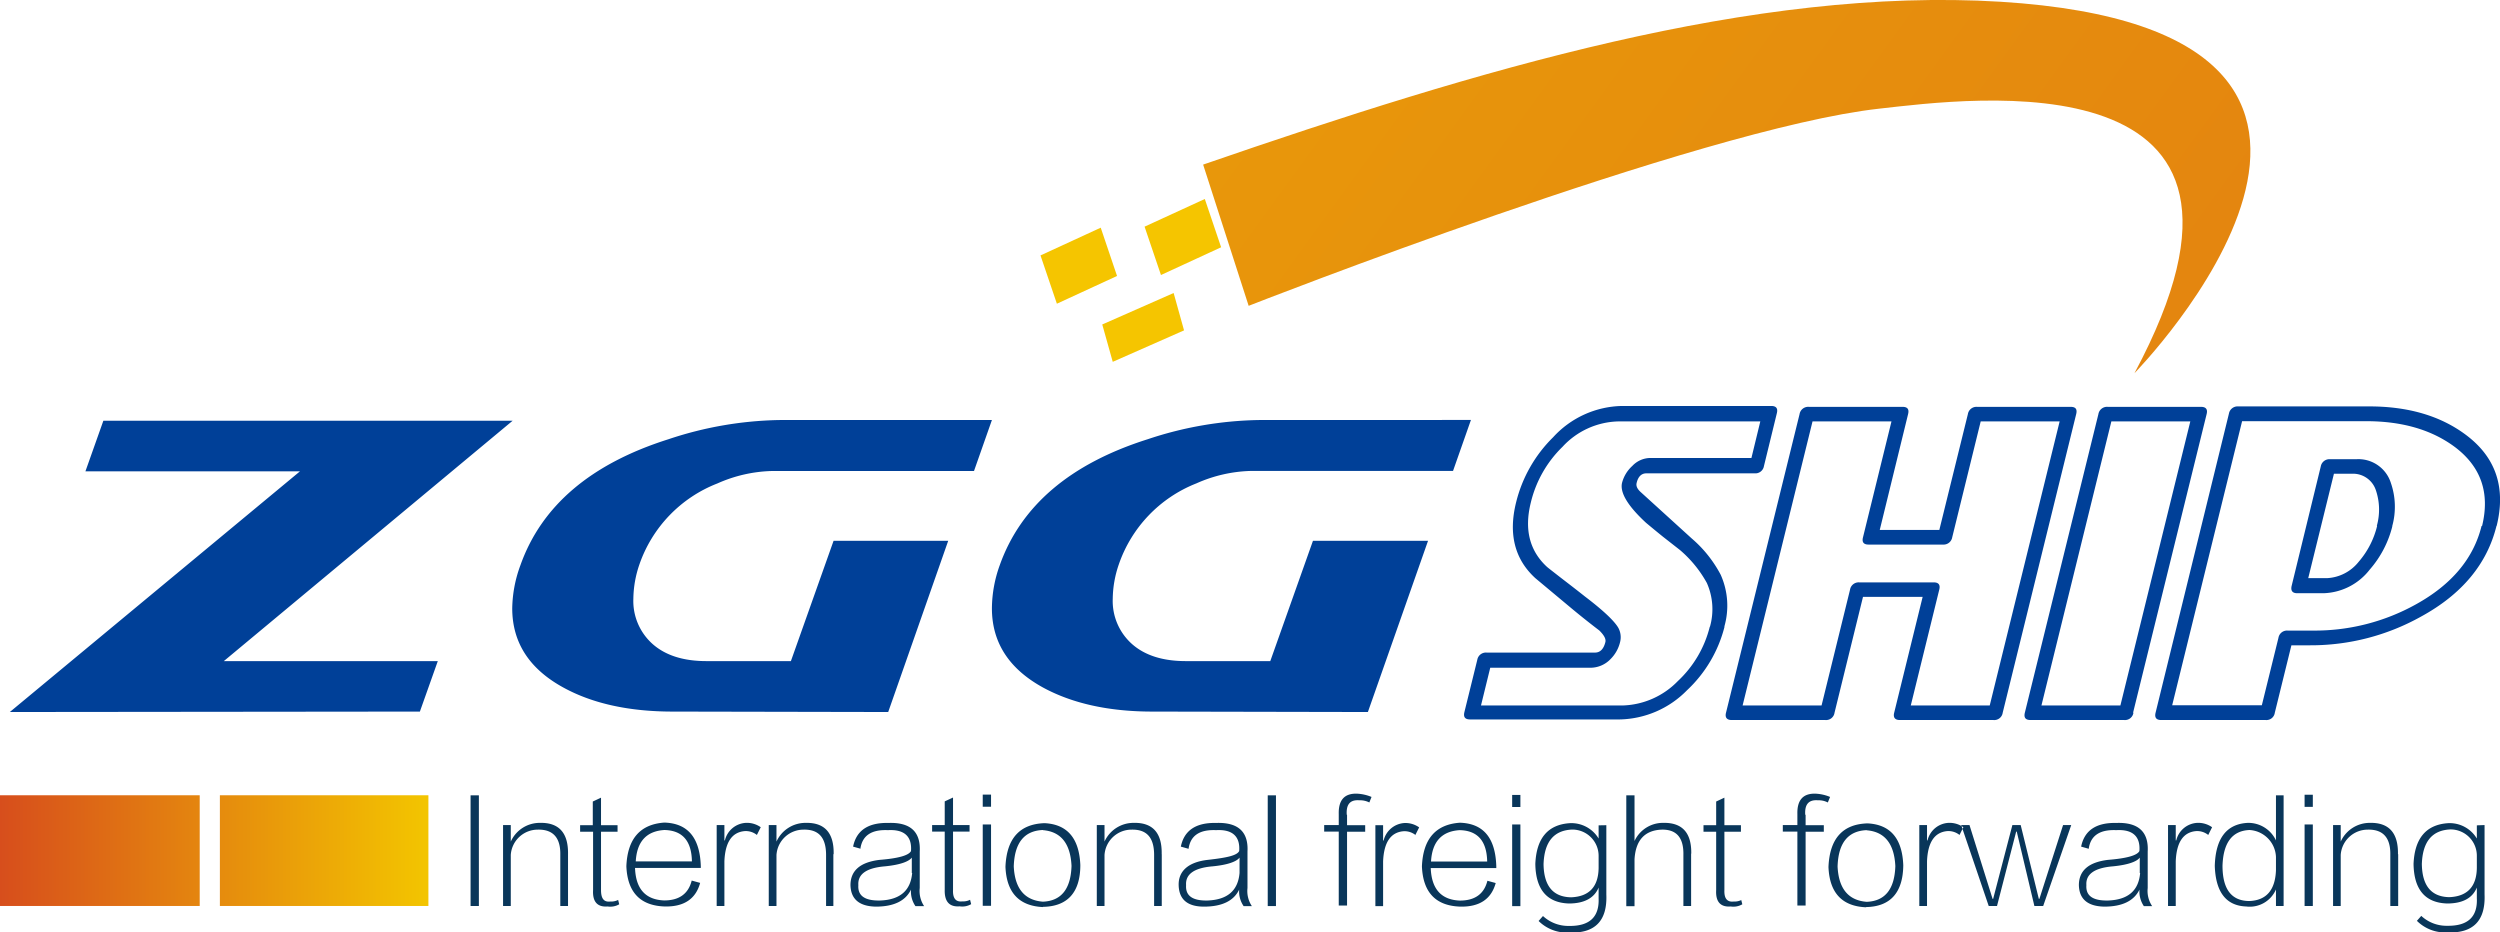 <?xml version="1.0" encoding="UTF-8"?>
<svg xmlns="http://www.w3.org/2000/svg" xmlns:xlink="http://www.w3.org/1999/xlink" id="图层_1" data-name="图层 1" viewBox="0 0 343.25 128.02">
  <defs>
    <style>.cls-1{fill:#004098;}.cls-1,.cls-2,.cls-3,.cls-4,.cls-5{fill-rule:evenodd;}.cls-2{fill:#09365a;}.cls-3{fill:url(#GradientFill_1);}.cls-4{fill:url(#GradientFill_1-2);}.cls-5{fill:#f5c500;}</style>
    <linearGradient id="GradientFill_1" x1="-0.19" y1="116.93" x2="58.63" y2="116.93" gradientUnits="userSpaceOnUse">
      <stop offset="0" stop-color="#d74e1c"></stop>
      <stop offset="1" stop-color="#f3c500"></stop>
    </linearGradient>
    <linearGradient id="GradientFill_1-2" x1="598.62" y1="287.99" x2="-69.01" y2="-197.08" xlink:href="#GradientFill_1"></linearGradient>
  </defs>
  <path class="cls-1" d="M1.16,97.9l56.3-.06,2.46-6.93H30.54l39.65-33H14l-2.46,6.94H41L1.16,97.9ZM106.89,57.81H136l-2.46,7h-27.8a19.53,19.53,0,0,0-7.44,1.71A18.38,18.38,0,0,0,87.59,77.67a14.92,14.92,0,0,0-.82,4.66,7.91,7.91,0,0,0,2.65,6.24q2.65,2.34,7.38,2.34h11.6l5.86-16.52H130L121.76,97.9,92.2,97.84q-9,0-15-3.28-7.06-3.84-7.06-10.9a17.7,17.7,0,0,1,1.13-5.93q4.35-12.23,20.31-17.28a50.51,50.51,0,0,1,15.32-2.64Zm65.81,0a50.61,50.61,0,0,0-15.32,2.64q-15.94,5.05-20.3,17.28A17.7,17.7,0,0,0,136,83.66q0,7.05,7.06,10.9,6.06,3.28,15,3.28l29.56.06,8.26-23.51H180.08l-5.86,16.52h-11.6q-4.73,0-7.38-2.34a7.91,7.91,0,0,1-2.65-6.24,14.92,14.92,0,0,1,.82-4.66,18.38,18.38,0,0,1,10.66-11.16,19.53,19.53,0,0,1,7.44-1.71h27.8l2.46-7Z" transform="translate(0.19 -0.14)"></path>
  <path class="cls-1" d="M236.59,86.18a18,18,0,0,1-5.16,8.74,13.29,13.29,0,0,1-9.25,4H201.66c-.69,0-.95-.32-.79-1l1.77-7.18a1.2,1.2,0,0,1,1.28-1H218.8c.71,0,1.19-.48,1.43-1.45.1-.42-.18-.94-.84-1.59-1-.76-2.25-1.74-3.7-2.94l-5.08-4.24q-4.25-3.89-2.64-10.4a18.85,18.85,0,0,1,5.08-8.94,13.12,13.12,0,0,1,9.47-4.3H243c.69,0,.94.34.77,1L242,64.13a1.19,1.19,0,0,1-1.27,1H225.86c-.68,0-1.13.44-1.34,1.32-.11.42.1.85.6,1.29l6.94,6.31a17,17,0,0,1,4,5,10.39,10.39,0,0,1,.5,7.13Zm-2,0a8.84,8.84,0,0,0-.43-6,16.22,16.22,0,0,0-3.69-4.52l-2.35-1.84c-.77-.62-1.53-1.25-2.3-1.89q-3.79-3.5-3.3-5.51a4.74,4.74,0,0,1,1.41-2.31,3.44,3.44,0,0,1,2.48-1.09h13.87L241.5,58H222a10.75,10.75,0,0,0-7.66,3.49,15.82,15.82,0,0,0-4.36,7.7q-1.35,5.48,2.23,8.78c.13.12.64.51,1.51,1.19s2.13,1.63,3.73,2.9c2.5,1.9,4,3.33,4.55,4.27a2.7,2.7,0,0,1,.24,2,4.91,4.91,0,0,1-1.32,2.32,3.82,3.82,0,0,1-2.65,1.17H204.42L203.15,97h19.52a11,11,0,0,0,7.5-3.34,15.22,15.22,0,0,0,4.39-7.46ZM274.78,98l10.09-41c.17-.69-.08-1-.77-1H271.25A1.19,1.19,0,0,0,270,57l-3.92,15.9h-8.18L261.79,57c.17-.69-.09-1-.78-1H248.17a1.2,1.2,0,0,0-1.28,1l-10.1,41c-.16.64.1,1,.79,1h12.85a1.17,1.17,0,0,0,1.26-1l3.91-15.91h8.19L259.88,98c-.16.64.1,1,.79,1h12.84a1.17,1.17,0,0,0,1.27-1ZM273,97l9.6-39H271.76l-3.91,15.91a1.2,1.2,0,0,1-1.27,1H256.36c-.68,0-.93-.34-.76-1L259.51,58H248.67l-9.6,39h10.84l3.91-15.9a1.2,1.2,0,0,1,1.27-1h10.22c.67,0,.93.34.76,1L262.16,97Zm19.73,1a1.17,1.17,0,0,1-1.26,1H278.61c-.69,0-.95-.32-.79-1l10.1-41a1.2,1.2,0,0,1,1.28-1H302c.69,0,.95.34.78,1l-10.1,41Zm-1.78-1H280.1l9.6-39h10.84l-9.6,39Zm51.65-24.65q1.95-7.92-4.26-12.53c-3.48-2.59-7.9-3.88-13.22-3.88h-18a1.21,1.21,0,0,0-1.28,1L295.77,98q-.24,1,.78,1h14.34a1.16,1.16,0,0,0,1.25-1l2.28-9.26H317a31,31,0,0,0,15.16-3.91c5.65-3.07,9.13-7.25,10.42-12.49Zm-2,0c1.1-4.5-.13-8.09-3.69-10.8q-4.78-3.59-12.26-3.58h-17l-9.6,39h12.31l2.28-9.25a1.19,1.19,0,0,1,1.27-1h3.62a28.58,28.58,0,0,0,14-3.61q7.35-4.07,9-10.76Zm-12.31,0a14.28,14.28,0,0,1-3.12,6,8.34,8.34,0,0,1-6.34,3.24h-3.6q-1,0-.78-1l4-16.4a1.21,1.21,0,0,1,1.28-1h3.6a4.67,4.67,0,0,1,4.74,3.24,10,10,0,0,1,.18,6Zm-2.1,0a11.74,11.74,0,0,1-2.53,4.92,5.93,5.93,0,0,1-4.34,2.25h-2.59l3.53-14.34h2.59A3.3,3.3,0,0,1,326,67.4,8.27,8.27,0,0,1,326.15,72.33Z" transform="translate(0.19 -0.14)"></path>
  <path class="cls-2" d="M64.42,124.53h1.14V109.34H64.42v15.19Zm13.38-7.11v7.11H76.74v-7c.05-2.38-1-3.53-3.1-3.48a3.71,3.71,0,0,0-3.7,3.48v7H68.88V113.42h1.06v2.27a4.36,4.36,0,0,1,4-2.57c2.62-.06,3.91,1.38,3.86,4.3Zm6.88,6.28.15.6a2.45,2.45,0,0,1-1.59.3c-1.41.11-2.09-.65-2-2.26v-8H79.46v-.9H81.2v-3.25l1.13-.53v3.78H84.6v.9H82.33v8c0,1.16.38,1.69,1.29,1.58a2.12,2.12,0,0,0,1.06-.22Zm2.42-5.29h7.71q-.07-4.23-3.78-4.31-3.7.23-3.93,4.31Zm7.71,2.64,1.13.31c-.6,2.21-2.22,3.29-4.84,3.24-3.37-.1-5.14-1.94-5.29-5.52.15-3.77,1.89-5.77,5.22-6,3.22.1,4.88,2.08,5,6v.23H87q.15,4.31,4,4.46,3.09,0,3.78-2.72Zm8.92-6.27.53-1.06a3.27,3.27,0,0,0-2.05-.6,3.13,3.13,0,0,0-2.87,2.41h-.07v-2.11H98.21v11.11h1.06v-6.12q.15-3.93,2.79-4.16a2.43,2.43,0,0,1,1.67.53Zm10.5,2.64v7.11h-1v-7c0-2.38-1-3.53-3.1-3.48a3.72,3.72,0,0,0-3.71,3.48v7h-1.06V113.42h1.06v2.27a4.37,4.37,0,0,1,4-2.57c2.62-.06,3.91,1.38,3.85,4.3ZM125,120v-2.11c-.41.55-1.64,1-3.71,1.2q-3.78.32-3.63,2.58c-.1,1.46.89,2.16,3,2.11q4.08-.15,4.39-3.78Zm-7-3.32-1.06-.3c.45-2.22,2.07-3.31,4.84-3.25q4.53-.16,4.31,3.93v5a3.74,3.74,0,0,0,.6,2.49H125.5a3.54,3.54,0,0,1-.61-2.27c-.75,1.56-2.37,2.34-4.84,2.34q-3.39-.07-3.47-2.94,0-3,4-3.48c2.52-.2,4-.6,4.31-1.21.15-2-.91-3-3.17-2.87-2.27-.1-3.53.75-3.78,2.57Zm15,7,.15.6a2.42,2.42,0,0,1-1.58.3c-1.41.11-2.09-.65-2.05-2.26v-8h-1.73v-.9h1.73v-3.25l1.14-.53v3.78h2.27v.9h-2.27v8c-.05,1.16.38,1.69,1.28,1.58a2.07,2.07,0,0,0,1.06-.22Zm1.74.83h1.14V113.34h-1.14v11.19Zm0-13.61h1.14v-1.66h-1.14v1.66ZM143,114.1q-3.85.15-4,5,.22,4.55,4,4.84,3.78-.15,3.93-4.91-.22-4.61-3.93-4.91ZM143,124.68q-4.92-.23-5.14-5.52.23-5.82,5.36-6,4.69.23,4.92,5.75c0,3.77-1.77,5.69-5.14,5.74Zm16.32-7.26v7.11h-1.05v-7c0-2.38-1-3.53-3.1-3.48a3.72,3.72,0,0,0-3.71,3.48v7h-1.06V113.42h1.06v2.27a4.37,4.37,0,0,1,4-2.57c2.62-.06,3.91,1.38,3.85,4.3ZM170,120v-2.11c-.41.55-1.64,1-3.71,1.2q-3.78.32-3.63,2.58c-.1,1.46.89,2.16,2.95,2.11q4.08-.15,4.39-3.78Zm-7-3.32-1.06-.3c.45-2.22,2.07-3.31,4.84-3.25q4.53-.16,4.31,3.93v5a3.74,3.74,0,0,0,.6,2.49h-1.13a3.54,3.54,0,0,1-.61-2.27c-.75,1.56-2.37,2.34-4.84,2.34-2.27,0-3.42-1-3.47-2.94s1.33-3.18,4-3.48,4-.6,4.31-1.21c.15-2-.91-3-3.17-2.87-2.27-.1-3.53.75-3.78,2.57Zm10.88,7.86H175V109.34h-1.13v15.19ZM184.76,112v1.44h2.49v.9h-2.49v10.13h-1.14V114.32h-2v-.9h2v-1.51c-.05-1.92.78-2.85,2.5-2.8a5.91,5.91,0,0,1,2,.45l-.3.76a2.78,2.78,0,0,0-1.37-.3c-1.26-.1-1.83.55-1.73,2Zm9.37,2.8.53-1.06a3.26,3.26,0,0,0-2-.6,3.14,3.14,0,0,0-2.88,2.41h-.07v-2.11h-1.06v11.11h1.06v-6.12q.15-3.93,2.79-4.16a2.41,2.41,0,0,1,1.67.53Zm2.19,3.63H204q-.08-4.23-3.78-4.31-3.7.23-3.93,4.31Zm7.71,2.64,1.14.31q-.91,3.31-4.84,3.24-5.07-.15-5.29-5.52c.15-3.77,1.89-5.77,5.21-6,3.23.1,4.89,2.08,5,6v.23h-9c.11,2.87,1.44,4.36,4,4.46q3.1,0,3.78-2.72Zm3.4,3.48h1.13V113.34h-1.13v11.19Zm0-13.61h1.13v-1.66h-1.13v1.66Zm11.87,8.39v-1.66a3.61,3.61,0,0,0-3.63-3.63q-3.78.15-3.93,4.76.07,4.47,3.78,4.54,3.71-.15,3.78-4Zm1.06-5.89v9.52q.22,5.44-5.14,5.22a5.52,5.52,0,0,1-4.16-1.59l.6-.68a5.11,5.11,0,0,0,3.56,1.36q4.23.07,4.08-3.78V122c-.6,1.46-2,2.19-4.08,2.19-3-.1-4.56-1.91-4.61-5.44.15-3.53,1.73-5.4,4.76-5.59a4.37,4.37,0,0,1,3.93,2.11v-1.81ZM232,117.35v7.18h-1.06v-7q.08-3.56-3-3.48-3.48.15-3.71,4.08v6.43h-1.13V109.34h1.13v6.27a4.3,4.3,0,0,1,3.93-2.49c2.62-.06,3.91,1.36,3.86,4.23Zm6.88,6.35.15.6a2.44,2.44,0,0,1-1.59.3c-1.41.11-2.09-.65-2-2.26v-8h-1.74v-.9h1.74v-3.25l1.13-.53v3.78h2.27v.9h-2.27v8c-.05,1.16.38,1.69,1.29,1.58a2.12,2.12,0,0,0,1.06-.22ZM247.72,112v1.44h2.5v.9h-2.5v10.13h-1.13V114.32h-2v-.9h2v-1.51c-.05-1.92.78-2.85,2.49-2.8a5.91,5.91,0,0,1,2,.45l-.31.76a2.71,2.71,0,0,0-1.36-.3c-1.26-.1-1.84.55-1.74,2Zm8.39,2.12q-3.86.15-4,5,.22,4.55,4,4.84,3.78-.15,3.93-4.91-.23-4.61-3.93-4.91ZM256,124.68c3.37-.05,5.09-2,5.13-5.74q-.21-5.52-4.91-5.75-5.13.15-5.36,6,.22,5.3,5.14,5.52Zm12.85-9.9.53-1.06a3.27,3.27,0,0,0-2.05-.6,3.13,3.13,0,0,0-2.87,2.41h-.07v-2.11h-1.06v11.11h1.06v-6.12q.15-3.93,2.79-4.16a2.43,2.43,0,0,1,1.67.53Zm15.34-1.36-3.85,11.11h-1.21l-2.42-10.21h-.08L274,124.53h-1.14l-3.78-11.11h1.14l3.17,10.13h.08l2.64-10.13h1.14l2.49,10.13h.08l3.25-10.13ZM293.6,120v-2.11c-.4.55-1.63,1-3.7,1.2q-3.78.32-3.63,2.58c-.1,1.46.88,2.16,3,2.11q4.08-.15,4.38-3.78Zm-7-3.32-1.05-.3c.45-2.22,2.06-3.31,4.83-3.25,3-.11,4.46,1.2,4.31,3.93v5a3.74,3.74,0,0,0,.61,2.49h-1.14a3.6,3.6,0,0,1-.6-2.27q-1.14,2.34-4.84,2.34-3.4-.07-3.48-2.94,0-3,4-3.48c2.52-.2,4-.6,4.31-1.21.15-2-.91-3-3.18-2.87-2.26-.1-3.53.75-3.78,2.57ZM303,114.78l.53-1.06a3.27,3.27,0,0,0-2.05-.6,3.13,3.13,0,0,0-2.87,2.41h-.07v-2.11h-1.06v11.11h1.06v-6.12q.15-3.93,2.79-4.16a2.43,2.43,0,0,1,1.67.53Zm9.3,4.84V117.8a3.86,3.86,0,0,0-3.63-3.7q-3.56.15-3.71,4.91,0,4.84,3.71,4.84,3.48-.15,3.63-4.23Zm1.05,4.91h-1.05v-2.27a3.92,3.92,0,0,1-4.09,2.34c-2.77-.1-4.2-2-4.31-5.59q.17-5.67,4.54-5.89a4.19,4.19,0,0,1,3.86,2.41v-6.19h1.05v15.19Zm2.88,0h1.13V113.34h-1.13v11.19Zm0-13.61h1.13v-1.66h-1.13v1.66Zm12.85,6.5v7.11H328v-7c.05-2.38-1-3.53-3.1-3.48a3.72,3.72,0,0,0-3.71,3.48v7h-1.05V113.42h1.05v2.27a4.38,4.38,0,0,1,4-2.57c2.62-.06,3.91,1.38,3.86,4.3Zm10.8,1.89v-1.66a3.61,3.61,0,0,0-3.62-3.63q-3.78.15-3.93,4.76.07,4.47,3.77,4.54c2.47-.1,3.74-1.44,3.78-4Zm1.06-5.89v9.52q.22,5.44-5.14,5.22a5.5,5.5,0,0,1-4.15-1.59l.6-.68a5.08,5.08,0,0,0,3.55,1.36q4.25.07,4.08-3.78V122q-.9,2.19-4.08,2.19-4.53-.15-4.61-5.44c.15-3.53,1.74-5.4,4.77-5.59a4.35,4.35,0,0,1,3.92,2.11v-1.81Z" transform="translate(0.19 -0.14)"></path>
  <path class="cls-3" d="M58.63,124.53H30v-15.2H58.63v15.2Zm-58.82,0H27.23v-15.2H-.19Z" transform="translate(0.19 -0.14)"></path>
  <path class="cls-4" d="M292.87,51.38s46-47-18.38-51C240.63-1.69,202.81,9.69,165,22.74l6.25,19.39s62-24.34,86.57-27.07C270.14,13.69,316.48,7.33,292.87,51.38Z" transform="translate(0.19 -0.14)"></path>
  <polygon class="cls-5" points="151.34 44.55 161.14 40.23 162.57 45.36 152.78 49.68 151.34 44.55"></polygon>
  <polygon class="cls-5" points="167.66 33.95 159.4 37.76 157.15 31.12 165.42 27.32 167.66 33.95"></polygon>
  <polygon class="cls-5" points="153.37 37.89 145.11 41.7 142.86 35.07 151.13 31.26 153.37 37.89"></polygon>
</svg>
